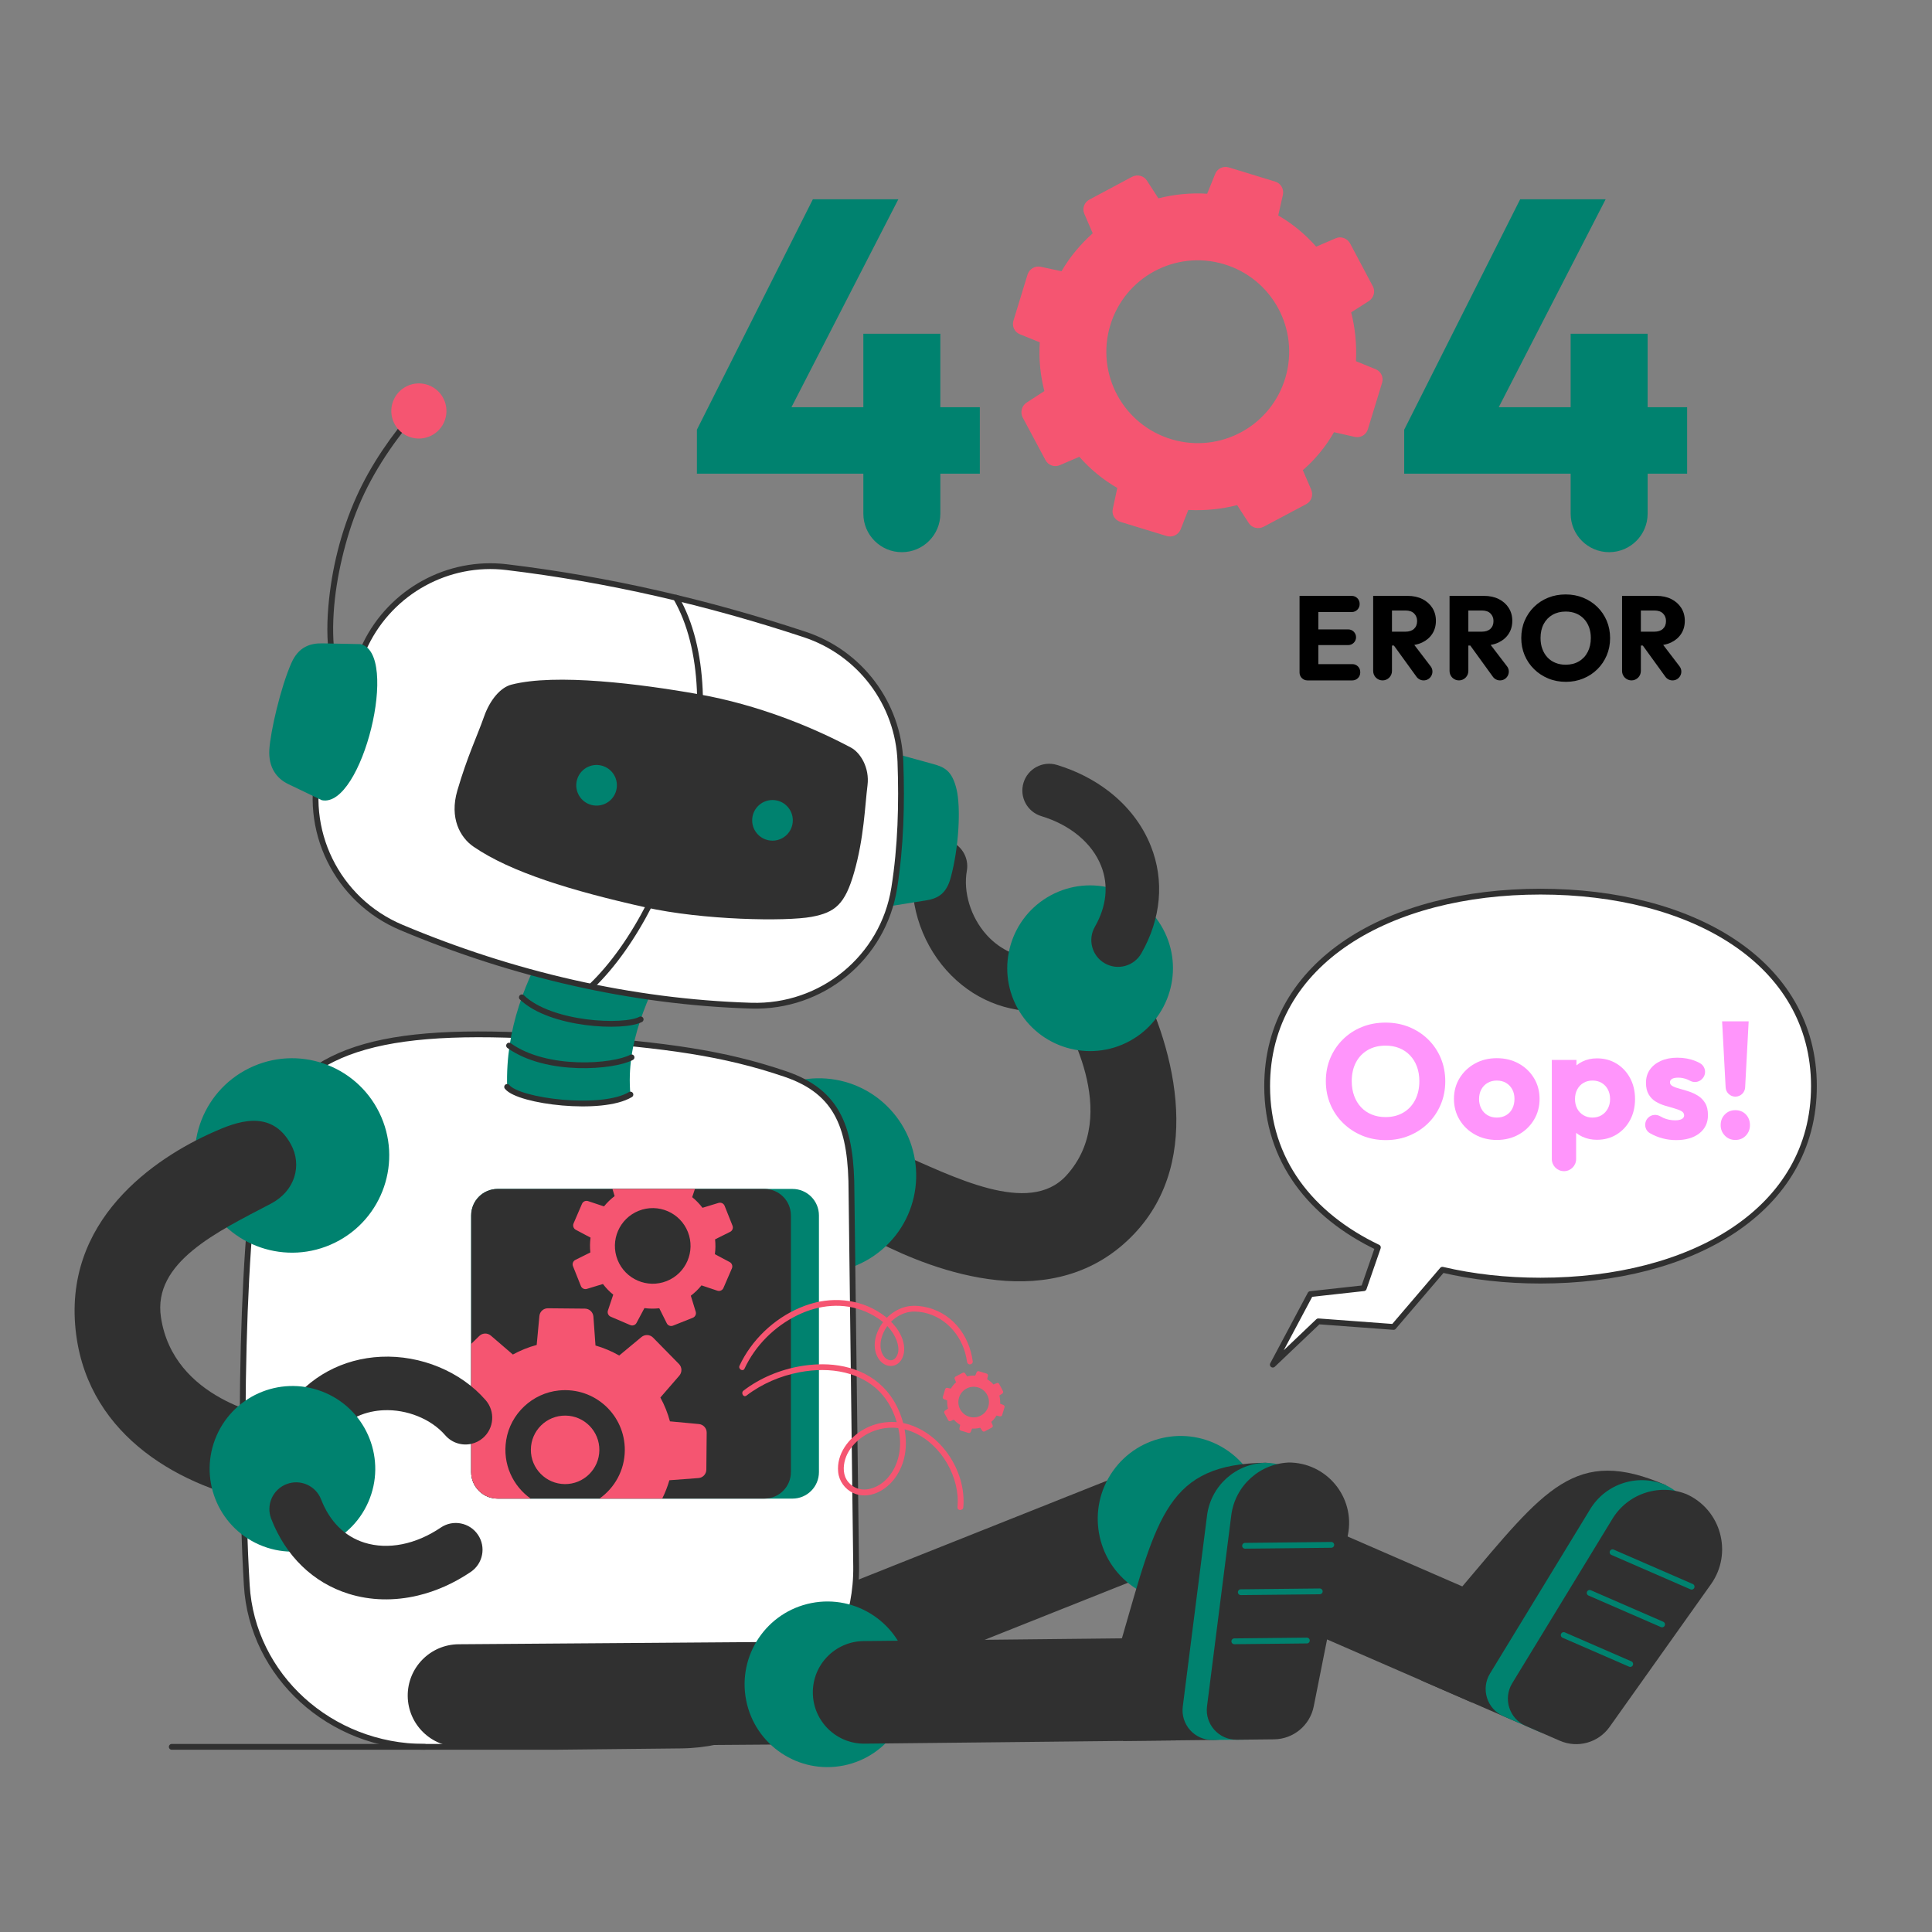 <?xml version="1.0" encoding="utf-8"?>
<!-- Generator: Adobe Illustrator 27.5.0, SVG Export Plug-In . SVG Version: 6.00 Build 0)  -->
<svg version="1.1" xmlns="http://www.w3.org/2000/svg" xmlns:xlink="http://www.w3.org/1999/xlink" x="0px" y="0px"
	 viewBox="0 0 500 500" style="enable-background:new 0 0 500 500;" xml:space="preserve">
<rect x="0" y="0" width="500" height="500" fill="#808080" stroke="none"/>
<g id="Robot_00000109013132273940593080000008853202145703500727_">
	<g id="Robot">
		<g id="Leg">
			<path style="fill:#303030;" d="M293.384,380.45l-89.601,35.676c-6.812,2.712-10.135,10.433-7.423,17.244l0,0
				c2.712,6.812,10.433,10.135,17.244,7.423l89.601-35.676c6.812-2.712,10.135-10.433,7.423-17.244l0,0
				C307.916,381.061,300.195,377.738,293.384,380.45z"/>
			
				<ellipse transform="matrix(0.576 -0.818 0.818 0.576 -191.976 416.327)" style="fill:#00826F;" cx="305.318" cy="393.213" rx="21.431" ry="21.431"/>
			<path style="fill:#303030;" d="M403.171,421.323l-82.837-36.053c-6.723-2.926-14.544,0.152-17.47,6.875l0,0
				c-2.926,6.723,0.152,14.544,6.875,17.47l82.837,36.053c6.723,2.926,14.544-0.152,17.47-6.875v0
				C412.971,432.07,409.894,424.249,403.171,421.323z"/>
			<g>
				<path style="fill:#303030;" d="M431.138,384.366c-23.459-10.21-31.327,0.974-52.69,26.197c0,0-8.411,12.304-10.595,24.345
					l13.168,5.731L431.138,384.366z"/>
				<path style="fill:#00826F;" d="M430.529,384.101l0.609,0.265c-7.164-3.118-15.53-0.471-19.597,6.201l-25.932,42.544
					c-2.426,3.98-0.779,9.186,3.495,11.047l9.041,3.935c4.474,1.947,9.701,0.494,12.527-3.484l26.365-37.106
					C442.791,399.404,439.637,388.065,430.529,384.101z"/>
				<path style="fill:#303030;" d="M436.283,386.605l0.609,0.265c-7.164-3.118-15.53-0.471-19.597,6.201l-25.932,42.544
					c-2.426,3.98-0.779,9.186,3.495,11.047l8.836,3.845c4.594,1.999,9.96,0.507,12.862-3.577l26.235-36.924
					C448.544,401.908,445.391,390.569,436.283,386.605z"/>
				<g>
					
						<line style="fill:none;stroke:#00826F;stroke-width:1.5;stroke-linecap:round;stroke-linejoin:round;stroke-miterlimit:10;" x1="417.328" y1="401.726" x2="437.789" y2="410.631"/>
					
						<line style="fill:none;stroke:#00826F;stroke-width:1.5;stroke-linecap:round;stroke-linejoin:round;stroke-miterlimit:10;" x1="411.406" y1="412.241" x2="430.145" y2="420.396"/>
					
						<line style="fill:none;stroke:#00826F;stroke-width:1.5;stroke-linecap:round;stroke-linejoin:round;stroke-miterlimit:10;" x1="404.685" y1="423.153" x2="421.898" y2="430.644"/>
				</g>
			</g>
		</g>
		<g id="Arm_00000074425720817402810800000017660513987509029539_">
			<g>
				<path style="fill:#303030;" d="M247.613,218.667c-0.855-0.657-1.875-1.124-3.009-1.325c-3.767-0.667-7.362,1.846-8.03,5.612
					c-1.71,9.655,1.483,20.431,8.336,28.121c6.634,7.442,15.739,11.212,25.646,10.613c3.818-0.23,6.727-3.513,6.497-7.331
					c-0.229-3.821-3.514-6.728-7.331-6.497c-7.156,0.432-11.818-3.03-14.469-6.001c-4.032-4.526-6.011-10.998-5.037-16.488
					C250.682,222.74,249.596,220.191,247.613,218.667z"/>
			</g>
			<g>
				<path style="fill:#303030;" d="M290.276,247.119c-3.384-2.601-8.12-3.113-12.1-0.926c-5.363,2.949-7.321,9.687-4.371,15.051
					c1.523,2.771,16.69,27.028,2.167,42.973c-9.709,10.66-29.488,0.155-43.88-6.052c-6.539-2.82-12.88-0.014-15.197,5.652
					c-4.118,10.071,4.78,14.823,10.234,17.605c14.508,7.399,45.795,19.646,66.407-2.113c18.396-19.421,10.171-49.686-0.308-68.745
					C292.467,249.181,291.453,248.023,290.276,247.119z"/>
			</g>
			
				<ellipse transform="matrix(0.88 -0.476 0.476 0.88 -85.245 164.304)" style="fill:#00826F;" cx="281.937" cy="250.542" rx="21.431" ry="21.431"/>
			<g>
				<path style="fill:#303030;" d="M286.885,204.732c-3.824-2.939-8.34-5.25-13.365-6.773c-3.661-1.109-7.529,0.96-8.638,4.62
					c-1.109,3.661,0.956,7.529,4.62,8.638c7.48,2.265,13.113,6.955,15.466,12.867c1.986,4.995,1.426,10.45-1.62,15.773
					c-1.9,3.319-0.755,7.545,2.572,9.452c3.32,1.9,7.552,0.749,9.452-2.572c5.141-8.984,6.018-18.846,2.468-27.772
					C295.63,213.404,291.841,208.541,286.885,204.732z"/>
			</g>
			
				<ellipse transform="matrix(0.728 -0.686 0.686 0.728 -150.89 228.208)" style="fill:#00826F;" cx="211.859" cy="304.068" rx="25.169" ry="25.169"/>
		</g>
		<g id="Chest_00000103263256658809348250000012813342622082635444_">
			
				<path style="fill:#FFFFFF;stroke:#303030;stroke-width:1.5;stroke-linecap:round;stroke-linejoin:round;stroke-miterlimit:10;" d="
				M63.864,410.219c1.386,23.52,21.645,41.863,46.054,41.863h33.391l32.977-0.348c25.31-0.267,45.598-21.027,45.283-46.337
				l-1.203-96.739c0-16.489-3.33-26.001-17.079-30.691c-15.928-5.434-30.965-7.464-55.688-9.29
				c-47.451-3.506-68.032,1.914-78.439,22.559C63.201,303.055,61.399,368.386,63.864,410.219z"/>
		</g>
		<g>
			<path style="fill:#00826F;" d="M205.088,387.838h-76.299c-3.785,0-6.853-3.068-6.853-6.853v-66.437
				c0-3.785,3.068-6.853,6.853-6.853h76.299c3.785,0,6.853,3.068,6.853,6.853v66.437
				C211.941,384.769,208.873,387.838,205.088,387.838z"/>
			<path style="fill:#303030;" d="M121.936,314.547v66.437c0,3.785,3.068,6.853,6.853,6.853h69.042c3.785,0,6.853-3.068,6.853-6.853
				v-66.437c0-3.785-3.068-6.853-6.853-6.853h-69.042C125.004,307.694,121.936,310.763,121.936,314.547z"/>
			<g>
				<path style="fill:#F55571;" d="M158.502,307.694l0.563,1.852c-1.039,0.792-1.957,1.691-2.752,2.671l-4.114-1.37
					c-0.629-0.206-1.317,0.094-1.581,0.707l-2.185,5.076c-0.253,0.608-0.009,1.319,0.572,1.634l3.829,2.03
					c-0.173,1.267-0.184,2.547-0.049,3.835l-3.89,1.939c-0.585,0.298-0.851,1.003-0.609,1.61l2.045,5.137
					c0.246,0.618,0.924,0.947,1.549,0.75l4.158-1.265c0.787,1.028,1.68,1.962,2.671,2.752l-1.382,4.118
					c-0.205,0.629,0.106,1.312,0.708,1.581l5.071,2.174c0.613,0.264,1.323,0.02,1.634-0.573l2.035-3.818
					c1.267,0.173,2.547,0.184,3.846,0.044l1.935,3.878c0.291,0.6,0.996,0.866,1.614,0.62l5.126-2.041
					c0.618-0.246,0.947-0.924,0.758-1.564l-1.272-4.142c1.039-0.791,1.962-1.68,2.763-2.676l4.102,1.374
					c0.633,0.217,1.317-0.094,1.58-0.707l2.189-5.065c0.264-0.613,0.009-1.319-0.572-1.634l-3.834-2.041
					c0.177-1.255,0.184-2.547,0.049-3.835l3.89-1.939c0.6-0.291,0.867-0.996,0.62-1.614l-2.045-5.137
					c-0.242-0.607-0.919-0.936-1.56-0.746l-4.158,1.265c-0.787-1.028-1.675-1.951-2.671-2.752l0.718-2.128H158.502z
					 M172.547,331.536c-5.024,2.001-10.718-0.46-12.714-5.472c-2-5.024,0.448-10.713,5.473-12.714
					c5.024-2,10.713,0.448,12.714,5.473C180.016,323.836,177.572,329.536,172.547,331.536z"/>
				<path style="fill:#F55571;" d="M180.746,382.522c1.154-0.073,2.043-1.029,2.054-2.181l0.09-9.579
					c0.011-1.132-0.86-2.104-2.012-2.219l-7.498-0.699c-0.587-2.165-1.406-4.226-2.478-6.165l4.916-5.676
					c0.742-0.873,0.712-2.173-0.098-2.998l-6.706-6.833c-0.81-0.825-2.109-0.879-2.996-0.154l-5.767,4.788
					c-1.919-1.087-3.965-1.966-6.139-2.594l-0.538-7.488c-0.094-1.154-1.05-2.043-2.202-2.053l-9.558-0.09
					c-1.153-0.011-2.125,0.86-2.22,2.012l-0.699,7.477c-2.185,0.588-4.248,1.428-6.165,2.479l-5.698-4.895
					c-0.873-0.742-2.173-0.712-2.998,0.098l-2.099,2.06v33.175c0,3.785,3.068,6.853,6.853,6.853h8.559
					c-4.595-3.25-7.339-8.933-6.347-15.141c1.088-6.817,6.777-12.16,13.646-12.847c9.329-0.933,17.138,6.403,17.053,15.515
					c-0.048,5.16-2.638,9.702-6.562,12.473h16.24c0.76-1.51,1.378-3.107,1.859-4.757L180.746,382.522z"/>
				<path style="fill:#F55571;" d="M155.113,375.302c0.046-4.897-3.883-8.901-8.78-8.947c-4.898-0.046-8.901,3.883-8.947,8.78
					c-0.046,4.886,3.883,8.901,8.781,8.947C151.064,384.129,155.068,380.189,155.113,375.302z"/>
			</g>
		</g>
		<g id="Neck">
			<path style="fill:#00826F;" d="M163.152,283.271c-5.482,3.675-25.382,3.129-31.905-1.979
				c-0.432-15.129,4.693-27.539,11.719-39.887l30.638,4.559C167.602,258.464,161.923,269.694,163.152,283.271z"/>
			<path style="fill:none;stroke:#303030;stroke-width:1.5;stroke-linecap:round;stroke-linejoin:round;stroke-miterlimit:10;" d="
				M135.057,258.112c7.475,7.188,26.395,8.025,30.745,5.704"/>
			<path style="fill:none;stroke:#303030;stroke-width:1.5;stroke-linecap:round;stroke-linejoin:round;stroke-miterlimit:10;" d="
				M131.749,270.6c9.749,6.978,27.064,5.527,31.693,3.042"/>
			<path style="fill:none;stroke:#303030;stroke-width:1.5;stroke-linecap:round;stroke-linejoin:round;stroke-miterlimit:10;" d="
				M131.247,281.292c2.99,3.762,24.596,6.414,31.905,1.979"/>
		</g>
		<g id="Head_00000171692200398006412780000005540355732861074087_">
			<path style="fill:#00826F;" d="M246.028,227.199c2.174-7.944,2.643-18.263,1.531-22.915c-1.164-4.864-3.154-5.759-6.116-6.575
				l-12.347-3.4c-14.182-1.194-17.63,39.764-3.448,40.958l14.049-2.25C242.773,232.524,244.921,231.243,246.028,227.199z"/>
			<g>
				
					<path style="fill:#FFFFFF;stroke:#303030;stroke-width:1.5;stroke-linecap:round;stroke-linejoin:round;stroke-miterlimit:10;" d="
					M194.407,260.268c-31.111-0.953-61.821-8.153-90.543-20.245c-16.751-7.053-25.679-25.345-20.936-42.891
					c2.831-10.473,6.873-20.492,11.671-30.354c6.684-13.739,21.362-21.829,36.531-20.001c26.29,3.168,51.961,9.105,77.117,17.424
					c14.318,4.735,24.233,17.855,24.777,32.926c0.395,10.942,0.104,21.964-1.6,32.692
					C228.557,247.871,212.677,260.827,194.407,260.268z"/>
			</g>
			<path style="fill:none;stroke:#303030;stroke-width:1.5;stroke-linecap:round;stroke-linejoin:round;stroke-miterlimit:10;" d="
				M174.947,154.687c15.163,26.167,0.682,78.897-21.919,100.587"/>
			<g>
				<path style="fill:#303030;" d="M224.512,203.219c0.571-4.537-1.853-8.448-4.287-9.744c-10.182-5.42-24.068-11.061-39.259-13.778
					c-15.191-2.717-37.182-5.486-48.641-2.506c-2.785,0.724-5.523,3.914-7.058,8.278c-1.812,5.152-4.286,10.17-6.91,19.133
					c-2.075,7.091,0.705,12.125,4.185,14.515c9.657,6.632,25.452,11.44,44.421,15.685c15.018,3.361,36.478,3.694,43.064,2.476
					c6.136-1.135,8.663-3.265,11.022-11.502C223.609,216.829,223.836,208.586,224.512,203.219z"/>
			</g>
			<path style="fill:#00826F;" d="M159.339,205.019c-0.986,2.732-4.001,4.147-6.733,3.161c-2.732-0.986-4.147-4.001-3.161-6.733
				c0.986-2.732,4.001-4.147,6.733-3.16C158.91,199.273,160.325,202.287,159.339,205.019z"/>
			<circle style="fill:#00826F;" cx="199.921" cy="212.303" r="5.259"/>
			<g>
				<g>
					<g>
						<path style="fill:#303030;" d="M107.343,105.64c-6.01,6.953-11.34,14.549-15.117,22.956
							c-3.999,8.904-6.421,18.691-7.251,28.408c-0.451,5.284-0.373,10.665,0.723,15.87c0.199,0.944,1.645,0.544,1.446-0.399
							c-0.952-4.522-1.08-9.188-0.794-13.789c0.3-4.833,1.084-9.632,2.203-14.341c1.086-4.573,2.473-9.102,4.292-13.44
							c1.882-4.488,4.237-8.776,6.903-12.844c2.613-3.987,5.539-7.756,8.655-11.361C109.032,105.973,107.975,104.908,107.343,105.64
							L107.343,105.64z"/>
					</g>
				</g>
				<g>
					<path style="fill:#F55571;" d="M101.694,103.939c-1.338,3.707,0.582,7.796,4.288,9.135s7.796-0.581,9.135-4.288
						c1.338-3.706-0.581-7.796-4.288-9.135C107.122,98.313,103.033,100.232,101.694,103.939z"/>
				</g>
			</g>
			<g>
				<path style="fill:#00826F;" d="M83.296,207.092l-8.731-4.191c-2.977-1.429-5.136-4.303-4.861-8.904
					c0.275-4.601,2.902-16.086,5.722-22.446c1.808-4.077,4.765-5.116,8.02-5.051l9.787,0.196
					C103.637,168.855,93.701,209.252,83.296,207.092z"/>
			</g>
		</g>
		<g id="Arm_00000069387953438516556060000011343903412763120818_">
			<g>
				<path style="fill:#303030;" d="M122.071,373.643c1.049-0.25,2.054-0.748,2.924-1.502c2.891-2.506,3.203-6.88,0.699-9.771
					c-6.422-7.41-16.803-11.717-27.092-11.239c-9.958,0.465-18.622,5.162-24.397,13.234c-2.226,3.111-1.509,7.437,1.602,9.663
					c3.111,2.229,7.439,1.509,9.663-1.602c4.172-5.83,9.797-7.271,13.775-7.458c6.055-0.281,12.328,2.259,15.978,6.473
					C116.975,373.461,119.639,374.223,122.071,373.643z"/>
			</g>
			
				<ellipse transform="matrix(0.897 -0.441 0.441 0.897 -124.25 64.146)" style="fill:#00826F;" cx="75.726" cy="299.086" rx="25.169" ry="25.169"/>
			<g>
				<path style="fill:#303030;" d="M73.1,388.858c4.152-0.99,7.532-4.345,8.34-8.815c1.088-6.023-2.912-11.788-8.937-12.875
					c-3.112-0.563-27.612-4.921-30.848-26.244c-2.164-14.255,14.56-22.142,28.447-29.41c6.309-3.302,8.124-9.995,5.182-15.363
					c-5.229-9.542-14.524-5.625-20.12-3.141c-14.885,6.607-39.358,22.758-35.44,52.472c3.497,26.521,27.437,39.632,48.84,43.498
					C70.119,389.26,71.657,389.202,73.1,388.858z"/>
			</g>
			
				<ellipse transform="matrix(0.401 -0.916 0.916 0.401 -302.952 296.995)" style="fill:#00826F;" cx="75.694" cy="380.224" rx="21.431" ry="21.431"/>
			<g>
				<path style="fill:#303030;" d="M108.157,412.922c4.691-1.119,9.331-3.171,13.679-6.114c3.167-2.145,3.997-6.452,1.852-9.619
					c-2.145-3.167-6.45-4-9.619-1.852c-6.471,4.383-13.661,5.804-19.735,3.908c-5.13-1.604-9.014-5.475-11.231-11.194
					c-1.382-3.566-5.384-5.339-8.961-3.956c-3.567,1.382-5.338,5.394-3.956,8.961c3.74,9.652,10.847,16.545,20.016,19.41
					C95.914,414.252,102.078,414.372,108.157,412.922z"/>
			</g>
		</g>
		<g id="Leg_00000034082601218944236810000011476294300443470727_">
			<path style="fill:#303030;" d="M206.26,424.892l-87.608,0.64c-7.331,0.078-13.212,6.084-13.134,13.415l0,0
				c0.078,7.331,6.084,13.212,13.415,13.134l87.608-0.64c7.331-0.078,13.212-6.084,13.134-13.415l0,0
				C219.598,430.695,213.591,424.815,206.26,424.892z"/>
			
				<ellipse transform="matrix(0.981 -0.194 0.194 0.981 -80.399 49.714)" style="fill:#00826F;" cx="214.018" cy="435.985" rx="21.431" ry="21.431"/>
			<path style="fill:#303030;" d="M313.833,423.754l-90.337,0.956c-7.331,0.078-13.212,6.084-13.134,13.415l0,0
				c0.078,7.331,6.084,13.212,13.415,13.134l90.337-0.957c7.331-0.078,13.212-6.084,13.134-13.415l0,0
				C327.171,429.556,321.165,423.676,313.833,423.754z"/>
			<g>
				<path style="fill:#303030;" d="M327.729,378.556c-25.584,0.271-28.192,13.694-37.379,45.446c0,0-2.647,14.668,0.281,26.549
					l14.36-0.152L327.729,378.556z"/>
				<path style="fill:#00826F;" d="M327.065,378.563l0.664-0.007c-7.813,0.083-14.366,5.918-15.35,13.669l-6.277,49.427
					c-0.587,4.624,3.044,8.702,7.705,8.653l9.859-0.104c4.879-0.052,9.055-3.515,10.009-8.3l8.894-44.642
					C344.511,387.518,336.997,378.458,327.065,378.563z"/>
				<path style="fill:#303030;" d="M333.34,378.497l0.664-0.007c-7.813,0.083-14.366,5.918-15.351,13.669l-6.277,49.427
					c-0.587,4.624,3.044,8.702,7.705,8.653l9.636-0.102c5.01-0.053,9.297-3.609,10.276-8.522l8.851-44.422
					C350.785,387.451,343.272,378.392,333.34,378.497z"/>
				<g>
					
						<line style="fill:none;stroke:#00826F;stroke-width:1.5;stroke-linecap:round;stroke-linejoin:round;stroke-miterlimit:10;" x1="322.222" y1="400.045" x2="344.535" y2="399.809"/>
					
						<line style="fill:none;stroke:#00826F;stroke-width:1.5;stroke-linecap:round;stroke-linejoin:round;stroke-miterlimit:10;" x1="321.115" y1="412.061" x2="341.551" y2="411.845"/>
					
						<line style="fill:none;stroke:#00826F;stroke-width:1.5;stroke-linecap:round;stroke-linejoin:round;stroke-miterlimit:10;" x1="319.441" y1="424.768" x2="338.212" y2="424.569"/>
				</g>
			</g>
		</g>
		
			<line style="fill:none;stroke:#303030;stroke-width:1.5;stroke-linecap:round;stroke-linejoin:round;stroke-miterlimit:10;" x1="109.919" y1="452.082" x2="44.452" y2="452.082"/>
	</g>
</g>
<g id="Steel_Springs">
	<g id="Steel_Springs_00000105410598079880757600000006705276389868434090_">
		<g>
			<g>
				<path style="fill:#F55571;" d="M193.174,361.185c4.019-3.077,8.773-5.103,13.738-6.048c3.865-0.736,7.928-0.828,11.77,0.104
					c3.317,0.805,6.431,2.387,8.845,4.826c2.925,2.956,4.594,6.946,5.232,11.017c0.656,4.184-0.402,8.783-3.451,11.836
					c-2.624,2.627-7.07,3.865-9.78,0.621c-1.375-1.646-1.386-3.935-0.784-5.902c0.605-1.974,1.9-3.666,3.46-4.989
					c3.16-2.68,7.449-3.749,11.49-2.847c7.776,1.737,13.519,9.656,14.124,17.392c0.075,0.957,0.069,1.915-0.012,2.871
					c-0.082,0.962,1.418,0.956,1.5,0c0.735-8.599-4.805-17.742-12.825-20.964c-4.229-1.699-8.992-1.43-12.964,0.822
					c-3.894,2.207-7.071,6.372-6.603,11.043c0.235,2.341,1.738,4.413,3.87,5.415c1.935,0.91,4.115,0.785,6.063-0.021
					c3.996-1.654,6.57-5.7,7.323-9.848c0.862-4.751-0.426-9.998-2.921-14.092c-2.042-3.35-5.098-5.939-8.702-7.473
					c-3.502-1.49-7.342-2.018-11.129-1.842c-5.475,0.253-10.929,1.826-15.679,4.566c-1.155,0.666-2.263,1.408-3.322,2.219
					C191.661,360.469,192.407,361.772,193.174,361.185L193.174,361.185z"/>
			</g>
		</g>
		<g>
			<g>
				<path style="fill:#F55571;" d="M192.686,354.2c2.787-5.987,7.738-10.907,13.658-13.808c5.567-2.728,11.987-3.407,17.758-0.9
					c2.745,1.192,5.412,3.009,7.026,5.582c0.766,1.221,1.365,2.704,1.382,4.164c0.016,1.346-0.9,3.246-2.546,2.706
					c-1.264-0.414-1.956-1.983-2.066-3.21c-0.139-1.55,0.332-3.178,1.082-4.521c1.544-2.766,4.518-4.846,7.756-4.783
					c6.305,0.123,11.417,4.784,13.055,10.712c0.201,0.727,0.36,1.47,0.46,2.218c0.054,0.405,0.306,0.745,0.75,0.75
					c0.364,0.004,0.804-0.348,0.75-0.75c-0.461-3.436-1.8-6.689-4.093-9.313c-2.233-2.556-5.332-4.323-8.682-4.889
					c-1.805-0.305-3.627-0.335-5.375,0.277c-1.737,0.608-3.304,1.682-4.52,3.062c-2.239,2.54-3.689,6.618-1.921,9.795
					c0.791,1.421,2.256,2.487,3.94,2.164c1.878-0.361,2.827-2.247,2.904-4.012c0.148-3.417-2.274-6.661-4.823-8.667
					c-5.552-4.37-12.913-5.371-19.58-3.29c-7.03,2.194-13.224,7.237-16.958,13.566c-0.458,0.776-0.874,1.574-1.255,2.391
					C190.986,354.313,192.278,355.075,192.686,354.2L192.686,354.2z"/>
			</g>
		</g>
		<path style="fill:#F55571;" d="M259.687,363.612l-0.847-0.344c0.035-0.719-0.034-1.439-0.209-2.116l0.771-0.492
			c0.21-0.146,0.289-0.415,0.168-0.638l-0.984-1.855c-0.121-0.224-0.394-0.325-0.621-0.225l-0.848,0.364
			c-0.461-0.522-1.011-0.987-1.644-1.352l0.203-0.899c0.052-0.245-0.093-0.497-0.333-0.568l-2.008-0.615
			c-0.249-0.074-0.505,0.049-0.595,0.283l-0.347,0.857c-0.717-0.045-1.426,0.027-2.113,0.199l-0.501-0.774
			c-0.137-0.207-0.408-0.277-0.641-0.158l-1.846,0.987c-0.221,0.112-0.322,0.384-0.223,0.612l0.364,0.848
			c-0.525,0.47-0.99,1.021-1.352,1.644l-0.902-0.194c-0.245-0.052-0.487,0.096-0.565,0.323l-0.617,2.018
			c-0.071,0.24,0.052,0.495,0.286,0.585l0.857,0.347c-0.048,0.726,0.024,1.436,0.199,2.113l-0.774,0.501
			c-0.207,0.137-0.28,0.418-0.168,0.639l0.987,1.846c0.119,0.233,0.394,0.325,0.622,0.225l0.848-0.364
			c0.468,0.534,1.021,0.99,1.644,1.352l-0.194,0.902c-0.061,0.243,0.083,0.494,0.333,0.568l1.999,0.612
			c0.249,0.074,0.505-0.049,0.604-0.28l0.335-0.85c0.729,0.038,1.439-0.033,2.116-0.209l0.501,0.774
			c0.134,0.217,0.418,0.28,0.639,0.168l1.855-0.984c0.224-0.122,0.313-0.387,0.216-0.624l-0.365-0.848
			c0.532-0.458,0.987-1.012,1.352-1.644l0.899,0.203c0.255,0.055,0.497-0.093,0.568-0.333l0.615-2.008
			C260.05,363.97,259.921,363.702,259.687,363.612z M250.862,366.654c-2.1-0.621-3.296-2.82-2.675-4.92
			c0.621-2.1,2.82-3.296,4.92-2.675c2.1,0.621,3.296,2.82,2.675,4.92C255.161,366.08,252.962,367.275,250.862,366.654z"/>
	</g>
</g>
<g id="_x34_04_Error_00000113312142628236153960000001216271193145756845_">
	<g id="_x34_04_Error">
		<path d="M341.186,166.948h7.73c1.121,0,2.03-0.909,2.03-2.03l0,0c0-1.121-0.909-2.03-2.03-2.03h-7.73v-4.492h8.66
			c1.121,0,2.03-0.909,2.03-2.03v-0.123c0-1.121-0.909-2.03-2.03-2.03h-8.66h-1.146h-3.718v19.844c0,1.121,0.909,2.03,2.03,2.03
			h1.688h1.146h8.815c1.121,0,2.03-0.909,2.03-2.03v-0.154c0-1.121-0.909-2.03-2.03-2.03h-8.815V166.948z M413.392,157.08
			c-1.043-1.022-2.262-1.817-3.656-2.386c-1.395-0.568-2.908-0.853-4.539-0.853c-1.653,0-3.176,0.284-4.57,0.853
			c-1.394,0.568-2.608,1.363-3.64,2.386c-1.033,1.023-1.839,2.215-2.417,3.578c-0.579,1.363-0.867,2.851-0.867,4.462
			c0,1.591,0.289,3.072,0.867,4.446c0.578,1.373,1.395,2.576,2.448,3.609c1.053,1.033,2.277,1.838,3.671,2.416
			c1.395,0.578,2.918,0.868,4.57,0.868c1.611,0,3.114-0.29,4.508-0.868c1.395-0.578,2.607-1.378,3.641-2.4
			c1.033-1.023,1.838-2.221,2.417-3.595c0.578-1.373,0.868-2.855,0.868-4.446c0-1.61-0.289-3.102-0.868-4.477
			C415.246,159.3,414.435,158.102,413.392,157.08z M410.898,168.729c-0.537,1.043-1.296,1.855-2.277,2.432
			c-0.981,0.579-2.122,0.868-3.423,0.868c-0.971,0-1.859-0.165-2.665-0.496c-0.806-0.33-1.493-0.8-2.06-1.409
			c-0.568-0.609-1.007-1.338-1.317-2.185c-0.31-0.847-0.464-1.786-0.464-2.819c0-1.384,0.268-2.587,0.805-3.609
			c0.537-1.023,1.296-1.817,2.277-2.386c0.981-0.568,2.123-0.853,3.424-0.853c0.971,0,1.854,0.16,2.649,0.48
			c0.795,0.32,1.482,0.785,2.061,1.395c0.578,0.609,1.022,1.332,1.332,2.168c0.31,0.837,0.465,1.771,0.465,2.805
			C411.703,166.483,411.435,167.686,410.898,168.729z M368.079,166.266c1.115-0.537,1.983-1.286,2.603-2.247
			c0.62-0.96,0.93-2.08,0.93-3.361c0-1.26-0.31-2.375-0.93-3.346c-0.62-0.971-1.477-1.73-2.572-2.277
			c-1.095-0.548-2.365-0.821-3.811-0.821h-4.059h-1.146h-3.718v19.442c0,1.343,1.089,2.432,2.432,2.432l0,0
			c1.343,0,2.432-1.089,2.432-2.432v-6.584h0.508l5.844,8.075c0.428,0.591,1.113,0.941,1.843,0.941l0,0
			c1.884,0,2.952-2.159,1.808-3.656l-4.221-5.526C366.767,166.773,367.457,166.566,368.079,166.266z M363.711,163.477h-3.47v-5.483
			h3.501c0.971,0,1.714,0.258,2.231,0.774c0.516,0.517,0.774,1.167,0.774,1.952c0,0.847-0.263,1.518-0.79,2.014
			C365.43,163.229,364.681,163.477,363.711,163.477z M430.436,166.905c0.745-0.132,1.435-0.339,2.057-0.639
			c1.115-0.537,1.983-1.286,2.603-2.247c0.62-0.96,0.93-2.08,0.93-3.361c0-1.26-0.31-2.375-0.93-3.346
			c-0.62-0.971-1.477-1.73-2.572-2.277c-1.095-0.548-2.365-0.821-3.811-0.821h-4.059h-1.146h-3.718v19.442
			c0,1.343,1.089,2.432,2.432,2.432l0,0c1.343,0,2.432-1.089,2.432-2.432v-6.584h0.508l5.844,8.075
			c0.428,0.591,1.113,0.941,1.843,0.941l0,0c1.884,0,2.952-2.159,1.808-3.656L430.436,166.905z M428.125,163.477h-3.47v-5.483h3.501
			c0.971,0,1.714,0.258,2.231,0.774c0.516,0.517,0.774,1.167,0.774,1.952c0,0.847-0.263,1.518-0.79,2.014
			C429.844,163.229,429.095,163.477,428.125,163.477z M387.847,166.266c1.115-0.537,1.983-1.286,2.603-2.247
			c0.62-0.96,0.93-2.08,0.93-3.361c0-1.26-0.31-2.375-0.93-3.346c-0.62-0.971-1.477-1.73-2.572-2.277
			c-1.095-0.548-2.365-0.821-3.811-0.821h-4.059h-1.147h-3.718v19.442c0,1.343,1.089,2.432,2.432,2.432l0,0
			c1.343,0,2.432-1.089,2.432-2.432v-6.584h0.508l5.844,8.075c0.428,0.591,1.113,0.941,1.843,0.941h0
			c1.884,0,2.952-2.159,1.808-3.656l-4.221-5.526C386.534,166.773,387.224,166.566,387.847,166.266z M383.478,163.477h-3.47v-5.483
			h3.501c0.971,0,1.714,0.258,2.231,0.774c0.516,0.517,0.775,1.167,0.775,1.952c0,0.847-0.263,1.518-0.79,2.014
			C385.198,163.229,384.449,163.477,383.478,163.477z"/>
		<g>
			<g>
				<path style="fill:#00826F;" d="M253.576,105.387h-10.22V86.37h-19.922v19.017h-18.611l27.667-53.816h-22.121l-30.012,59.637
					v11.384h43.078v10.35c0,5.501,4.46,9.961,9.961,9.961l0,0c5.501,0,9.961-4.46,9.961-9.961v-10.35h10.22V105.387z"/>
				<path style="fill:#00826F;" d="M436.625,105.387h-10.22V86.37h-19.922v19.017h-18.611l27.667-53.816h-22.121l-30.012,59.637
					v11.384h43.078v10.35c0,5.501,4.46,9.961,9.961,9.961l0,0c5.501,0,9.961-4.46,9.961-9.961v-10.35h10.22V105.387z"/>
			</g>
			<path style="fill:#F55571;" d="M355.984,95.535l-5.06-2.057c0.212-4.298-0.201-8.593-1.246-12.639l4.605-2.936
				c1.255-0.874,1.729-2.478,1.003-3.814l-5.88-11.082c-0.726-1.336-2.353-1.942-3.712-1.347l-5.066,2.177
				c-2.753-3.119-6.042-5.897-9.821-8.074l1.214-5.371c0.309-1.466-0.555-2.967-1.987-3.391l-11.996-3.671
				c-1.489-0.44-3.014,0.292-3.552,1.69l-2.073,5.117c-4.281-0.269-8.518,0.16-12.622,1.189l-2.994-4.622
				c-0.817-1.238-2.438-1.655-3.831-0.946l-11.024,5.897c-1.319,0.669-1.925,2.296-1.33,3.655l2.177,5.066
				c-3.135,2.81-5.915,6.1-8.073,9.821l-5.389-1.157c-1.466-0.309-2.909,0.572-3.373,1.93l-3.688,12.052
				c-0.423,1.432,0.31,2.957,1.708,3.495l5.117,2.073c-0.286,4.338,0.142,8.575,1.189,12.622l-4.623,2.993
				c-1.238,0.818-1.672,2.496-1.003,3.815l5.897,11.024c0.71,1.393,2.354,1.942,3.714,1.347l5.066-2.177
				c2.793,3.193,6.1,5.914,9.821,8.074l-1.157,5.388c-0.366,1.449,0.498,2.95,1.987,3.391l11.938,3.654
				c1.489,0.44,3.014-0.292,3.609-1.674l1.999-5.077c4.354,0.229,8.593-0.2,12.639-1.246l2.994,4.622
				c0.801,1.296,2.495,1.672,3.815,1.003l11.082-5.88c1.335-0.726,1.867-2.313,1.29-3.729l-2.178-5.066
				c3.176-2.736,5.898-6.042,8.074-9.821l5.371,1.214c1.523,0.326,2.967-0.555,3.39-1.987l3.671-11.995
				C358.155,97.673,357.382,96.074,355.984,95.535z M303.271,113.71c-12.544-3.709-19.685-16.845-15.976-29.39
				c3.709-12.544,16.845-19.685,29.389-15.976c12.545,3.709,19.686,16.845,15.977,29.39
				C328.952,110.278,315.816,117.419,303.271,113.71z"/>
		</g>
	</g>
</g>
<g id="Speech_Bubble">
	<g id="Speech_Bubble_00000098912707189998758170000003102039715188969127_">
		
			<path id="Speech_Bubble_00000080208407698104682290000017221834535197306250_" style="fill:#FFFFFF;stroke:#303030;stroke-width:1.5;stroke-linecap:round;stroke-linejoin:round;stroke-miterlimit:10;" d="
			M398.691,230.756c-39.076,0-70.754,18.118-70.754,50.335c0,19.216,11.274,33.413,28.662,41.744l-3.654,10.548l-13.82,1.527
			l-9.721,18.258l11.776-11.204l19.466,1.445l12.65-14.8c7.885,1.854,16.442,2.816,25.395,2.816
			c39.076,0,70.754-18.118,70.754-50.335S437.767,230.756,398.691,230.756z"/>
		<g>
			<path style="fill:#FF95FB;" d="M358.662,295.058c-2.222,0-4.27-0.389-6.144-1.166c-1.875-0.776-3.52-1.86-4.936-3.249
				c-1.416-1.388-2.513-3.006-3.291-4.854c-0.778-1.846-1.166-3.838-1.166-5.977c0-2.167,0.389-4.166,1.166-5.999
				c0.777-1.832,1.86-3.436,3.249-4.811c1.388-1.375,3.02-2.443,4.895-3.207c1.875-0.763,3.922-1.145,6.144-1.145
				c2.194,0,4.228,0.382,6.103,1.145c1.875,0.764,3.513,1.832,4.916,3.207c1.402,1.375,2.492,2.986,3.27,4.833
				c0.777,1.846,1.166,3.852,1.166,6.019c0,2.139-0.389,4.131-1.166,5.978c-0.778,1.847-1.861,3.457-3.249,4.832
				c-1.389,1.374-3.02,2.451-4.895,3.228C362.848,294.669,360.828,295.058,358.662,295.058z M358.578,289.101
				c1.75,0,3.284-0.388,4.603-1.166c1.318-0.776,2.339-1.867,3.062-3.27c0.722-1.402,1.083-3.02,1.083-4.853
				c0-1.389-0.209-2.646-0.625-3.77c-0.417-1.124-1.015-2.096-1.791-2.916c-0.778-0.819-1.702-1.444-2.77-1.874
				c-1.069-0.43-2.257-0.646-3.562-0.646c-1.75,0-3.284,0.382-4.603,1.145c-1.319,0.764-2.34,1.833-3.062,3.208
				c-0.723,1.375-1.083,2.993-1.083,4.853c0,1.388,0.209,2.652,0.625,3.79c0.417,1.139,1.007,2.118,1.771,2.937
				c0.763,0.819,1.687,1.451,2.77,1.896C356.079,288.88,357.273,289.101,358.578,289.101z"/>
			<path style="fill:#FF95FB;" d="M387.363,295.017c-2.083,0-3.965-0.464-5.645-1.395c-1.681-0.931-3.007-2.202-3.978-3.812
				c-0.972-1.61-1.458-3.415-1.458-5.415c0-1.999,0.486-3.79,1.458-5.374c0.971-1.583,2.291-2.838,3.957-3.769
				c1.666-0.931,3.555-1.396,5.665-1.396c2.11,0,3.999,0.458,5.665,1.375c1.667,0.917,2.985,2.174,3.957,3.77
				c0.972,1.597,1.458,3.395,1.458,5.394c0,2-0.486,3.805-1.458,5.415c-0.972,1.611-2.291,2.882-3.957,3.812
				C391.362,294.552,389.473,295.017,387.363,295.017z M387.363,289.227c0.916,0,1.721-0.202,2.416-0.604
				c0.694-0.402,1.229-0.972,1.604-1.708c0.375-0.735,0.563-1.576,0.563-2.521c0-0.944-0.195-1.77-0.583-2.478
				c-0.389-0.708-0.924-1.264-1.604-1.666c-0.681-0.402-1.479-0.605-2.395-0.605c-0.889,0-1.681,0.203-2.375,0.605
				c-0.695,0.402-1.236,0.965-1.625,1.687c-0.389,0.722-0.583,1.556-0.583,2.5c0,0.916,0.194,1.743,0.583,2.478
				c0.389,0.736,0.93,1.306,1.625,1.708C385.682,289.025,386.474,289.227,387.363,289.227z"/>
			<path style="fill:#FF95FB;" d="M401.609,299.953v-25.64h6.374v5.207l-1.041,4.916l0.958,4.915v10.602
				c0,1.737-1.408,3.145-3.145,3.145l0,0C403.017,303.098,401.609,301.69,401.609,299.953z M413.273,294.975
				c-1.361,0-2.611-0.264-3.749-0.791c-1.139-0.527-2.069-1.256-2.791-2.187c-0.722-0.931-1.139-1.993-1.25-3.186v-8.54
				c0.111-1.194,0.528-2.277,1.25-3.249c0.722-0.972,1.652-1.735,2.791-2.291c1.138-0.556,2.388-0.833,3.749-0.833
				c1.916,0,3.617,0.458,5.103,1.375c1.485,0.916,2.652,2.165,3.499,3.748c0.847,1.584,1.271,3.389,1.271,5.416
				c0,2.027-0.424,3.832-1.271,5.415c-0.847,1.583-2.013,2.832-3.499,3.749C416.89,294.516,415.189,294.975,413.273,294.975z
				 M412.107,289.227c0.916,0,1.714-0.209,2.395-0.625c0.68-0.416,1.215-0.986,1.604-1.708c0.389-0.722,0.583-1.542,0.583-2.457
				c0-0.944-0.195-1.777-0.583-2.5c-0.389-0.722-0.924-1.285-1.604-1.687c-0.681-0.402-1.465-0.605-2.354-0.605
				c-0.889,0-1.673,0.203-2.353,0.605c-0.681,0.402-1.215,0.965-1.604,1.687c-0.389,0.722-0.583,1.556-0.583,2.5
				c0,0.916,0.188,1.735,0.562,2.457c0.375,0.722,0.909,1.292,1.604,1.708C410.468,289.018,411.246,289.227,412.107,289.227z"/>
			<path style="fill:#FF95FB;" d="M433.767,295.058c-1.195,0-2.368-0.152-3.52-0.457c-1.153-0.306-2.222-0.743-3.208-1.313
				c-0.016-0.009-0.031-0.018-0.047-0.027c-1.421-0.828-1.623-2.811-0.466-3.981l0,0c0.848-0.858,2.157-0.973,3.195-0.357
				c0.254,0.151,0.52,0.287,0.797,0.409c0.916,0.402,1.916,0.604,2.999,0.604c0.75,0,1.326-0.11,1.729-0.333
				c0.402-0.223,0.604-0.528,0.604-0.917c0-0.499-0.243-0.882-0.729-1.145c-0.486-0.264-1.104-0.501-1.854-0.708
				c-0.75-0.209-1.541-0.437-2.375-0.688c-0.833-0.25-1.624-0.597-2.374-1.041c-0.75-0.443-1.361-1.062-1.833-1.854
				c-0.472-0.791-0.708-1.797-0.708-3.02c0-1.305,0.333-2.437,0.999-3.395c0.667-0.958,1.61-1.714,2.833-2.27
				c1.222-0.556,2.651-0.833,4.29-0.833c1.722,0,3.312,0.299,4.77,0.896c0.381,0.156,0.744,0.332,1.088,0.527
				c1.475,0.835,1.759,2.842,0.567,4.047l-0.073,0.074c-0.825,0.835-2.107,0.99-3.122,0.401c-0.216-0.125-0.438-0.232-0.667-0.321
				c-0.791-0.306-1.562-0.458-2.312-0.458c-0.723,0-1.264,0.104-1.625,0.312c-0.361,0.209-0.542,0.508-0.542,0.896
				c0,0.417,0.236,0.75,0.709,1c0.472,0.25,1.083,0.472,1.832,0.667c0.75,0.195,1.542,0.43,2.375,0.708
				c0.833,0.278,1.625,0.653,2.375,1.124c0.75,0.472,1.36,1.104,1.833,1.896c0.472,0.791,0.708,1.827,0.708,3.103
				c0,1.972-0.744,3.541-2.229,4.707C438.301,294.475,436.294,295.058,433.767,295.058z"/>
			<path style="fill:#FF95FB;" d="M449.096,295.017c-1.083,0-1.986-0.375-2.708-1.125c-0.723-0.749-1.083-1.652-1.083-2.707
				c0-1.11,0.361-2.034,1.083-2.77c0.722-0.735,1.624-1.104,2.708-1.104c1.11,0,2.021,0.369,2.729,1.104
				c0.708,0.736,1.062,1.66,1.062,2.77c0,1.055-0.354,1.958-1.062,2.707C451.117,294.642,450.207,295.017,449.096,295.017z
				 M446.594,281.419l-0.913-17.103h6.873l-0.913,17.103c-0.072,1.341-1.18,2.392-2.523,2.392l0,0
				C447.774,283.811,446.666,282.761,446.594,281.419z"/>
		</g>
	</g>
</g>
</svg>
